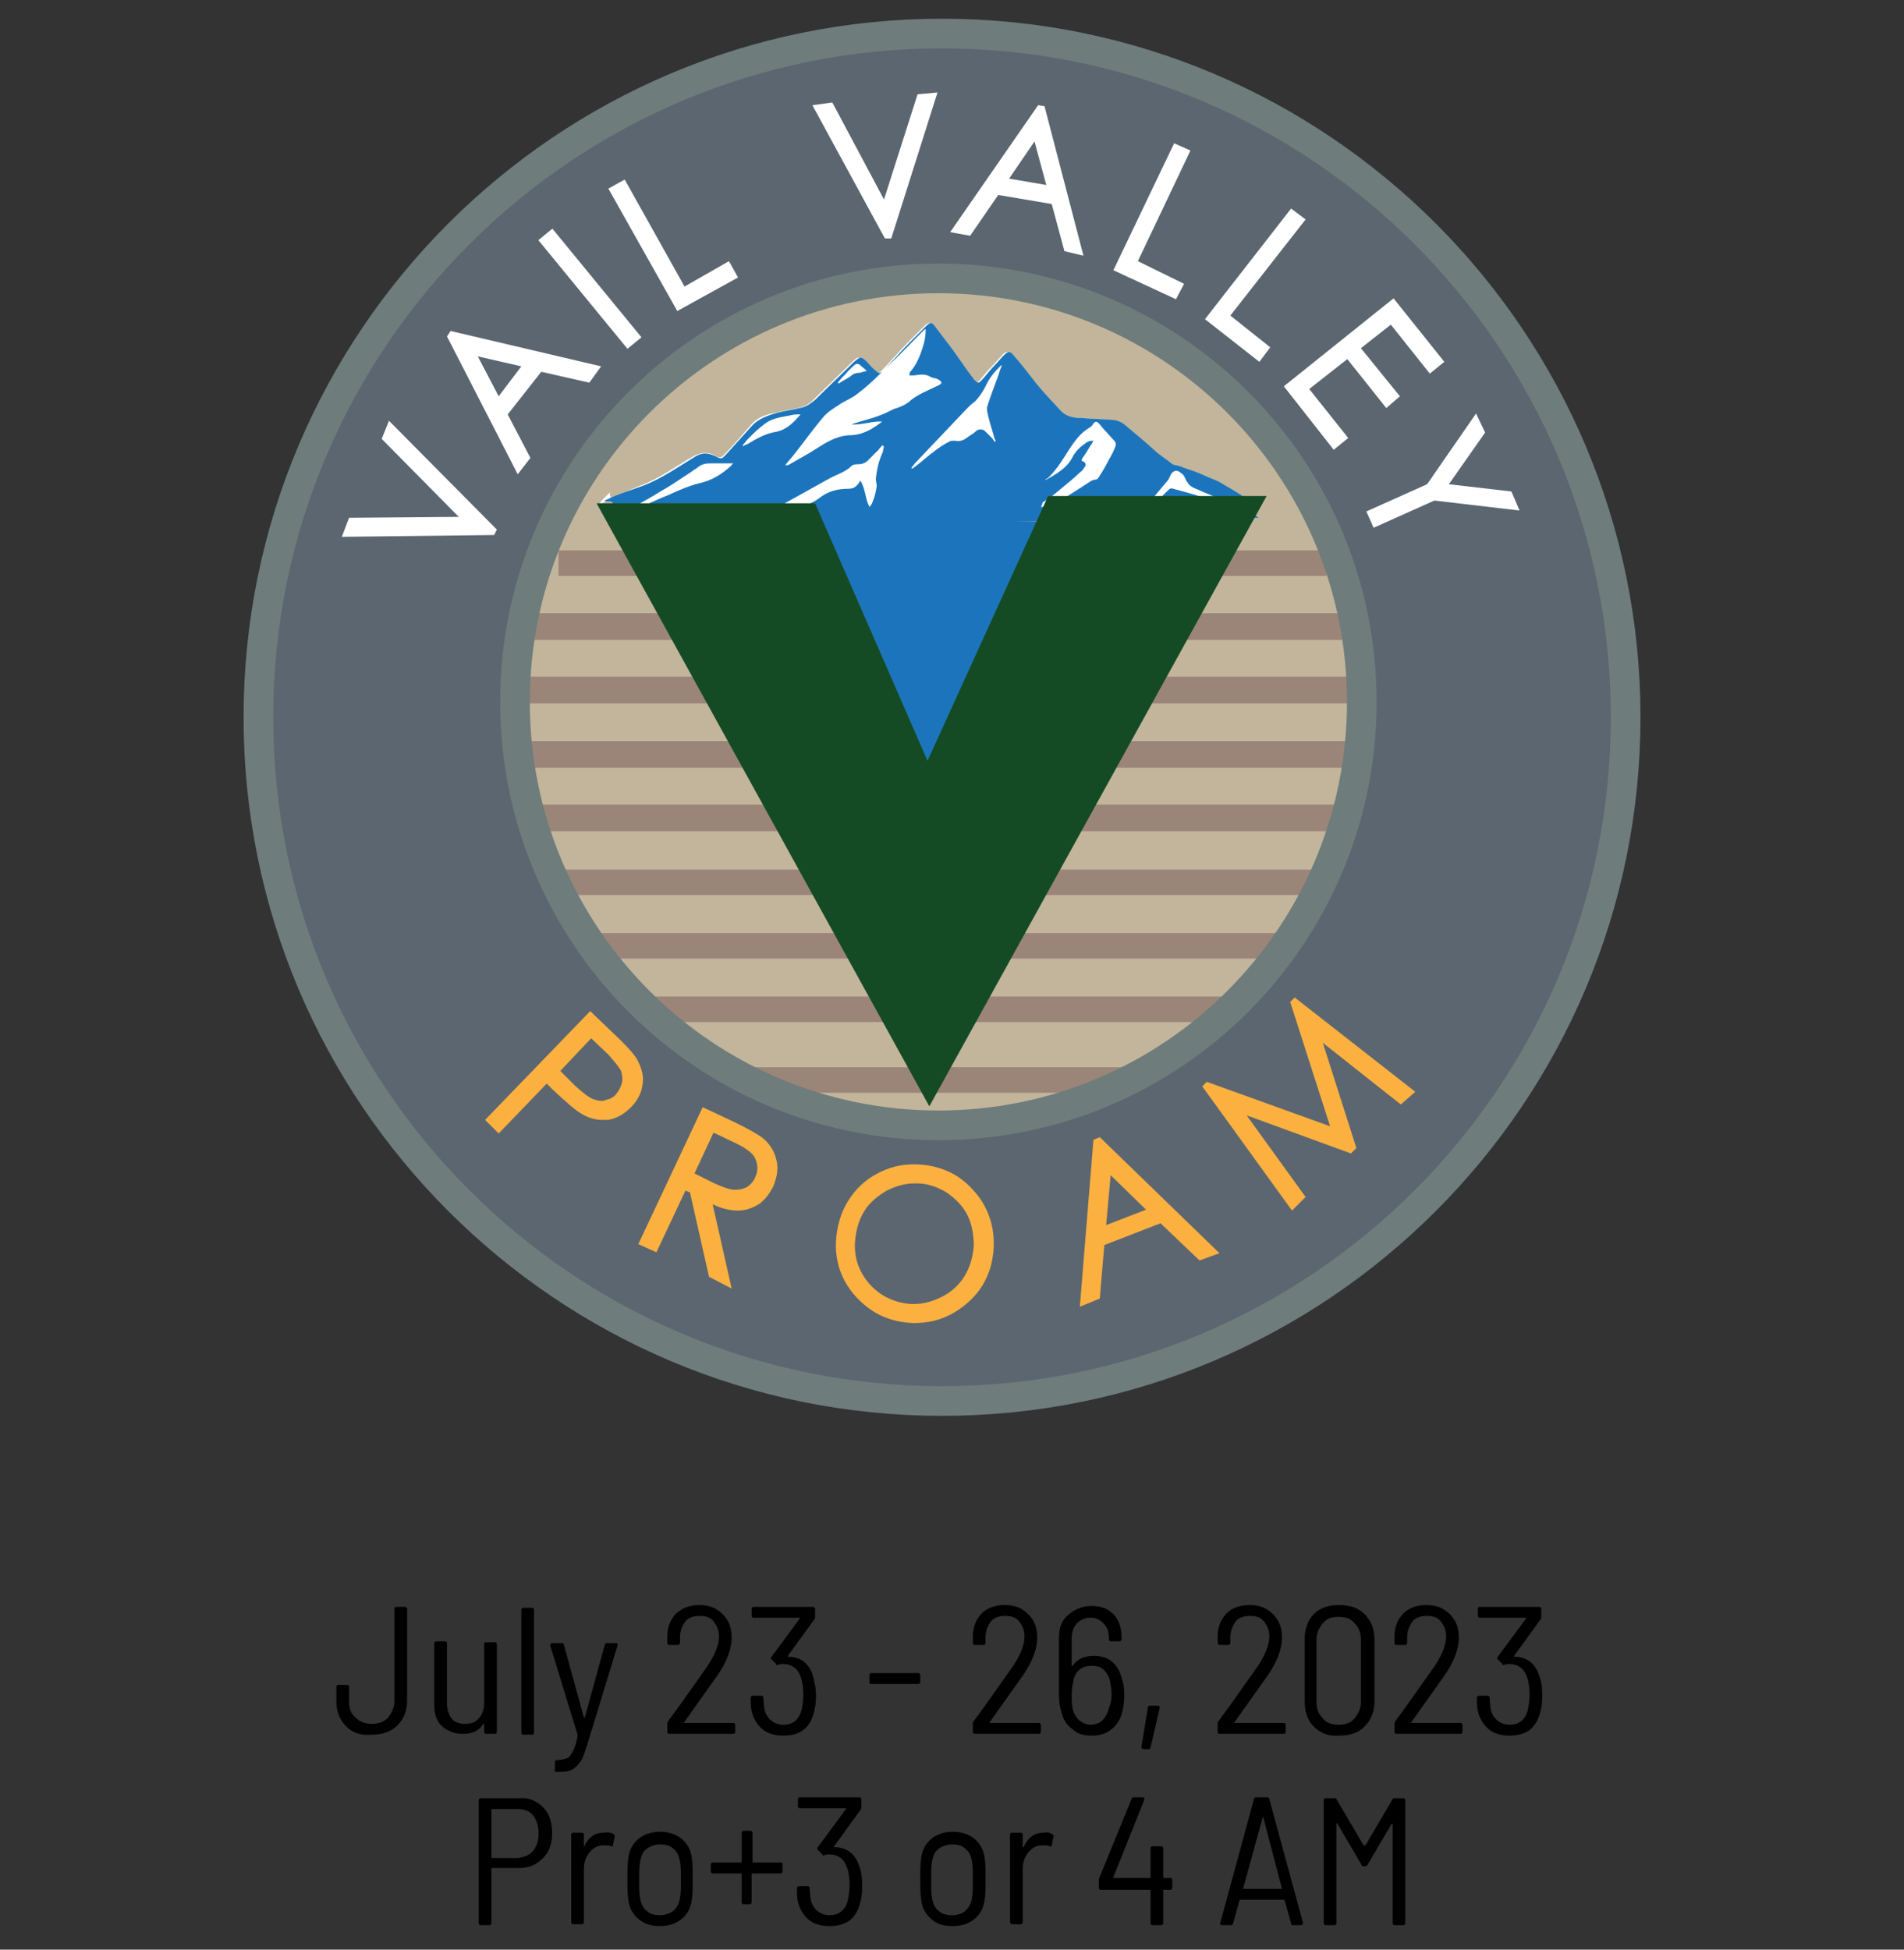 <?xml version="1.0" encoding="UTF-8"?>
<!-- Generator: Adobe Illustrator 27.4.1, SVG Export Plug-In . SVG Version: 6.00 Build 0)  -->
<svg xmlns="http://www.w3.org/2000/svg" xmlns:xlink="http://www.w3.org/1999/xlink" version="1.1" x="0px" y="0px" viewBox="0 0 210 215" style="enable-background:new 0 0 210 215;" xml:space="preserve">
<rect x="0" y="0" width="210" height="215" fill="#333333" stroke="none"/>
<style type="text/css">
	.st0{fill:#C2B59B;}
	.st1{fill:#FFFFFF;}
	.st2{fill:none;stroke:#9B8579;stroke-width:2.815;stroke-miterlimit:10;}
	.st3{fill:none;stroke:#9B8579;stroke-width:2.937;stroke-miterlimit:10;}
	.st4{fill:#5B6670;stroke:#6E7C7C;stroke-width:3.272;stroke-miterlimit:10;}
	.st5{fill:#FBB040;}
	.st6{fill:#1C75BC;}
	.st7{fill:#154B24;}
</style>
<g id="W_Type">
	<g>
		<path d="M38.2,190.4c-0.7-0.7-1.1-1.6-1.1-2.7V186c0-0.1,0.1-0.2,0.2-0.2h1c0.1,0,0.2,0.1,0.2,0.2v1.6c0,0.8,0.2,1.4,0.7,1.8    c0.5,0.5,1.1,0.7,1.8,0.7c0.7,0,1.4-0.2,1.8-0.7s0.7-1.1,0.7-1.8v-10.2c0-0.1,0.1-0.2,0.2-0.2h1c0.1,0,0.2,0.1,0.2,0.2v10.2    c0,1.1-0.4,2-1.1,2.7c-0.7,0.7-1.7,1-2.8,1C39.8,191.4,38.9,191.1,38.2,190.4z"></path>
		<path d="M53.6,181.1h1c0.1,0,0.2,0.1,0.2,0.2v9.7c0,0.1-0.1,0.2-0.2,0.2h-1c-0.1,0-0.2-0.1-0.2-0.2v-0.8c0,0,0-0.1,0-0.1    s0,0-0.1,0c-0.5,0.8-1.2,1.1-2.3,1.1c-0.9,0-1.6-0.3-2.2-0.8c-0.6-0.5-0.9-1.3-0.9-2.3v-6.9c0-0.1,0.1-0.2,0.2-0.2h1    c0.1,0,0.2,0.1,0.2,0.2v6.6c0,0.7,0.2,1.3,0.5,1.7c0.3,0.4,0.8,0.6,1.5,0.6c0.7,0,1.2-0.2,1.5-0.6c0.4-0.4,0.6-1,0.6-1.7v-6.5    C53.4,181.2,53.4,181.1,53.6,181.1z"></path>
		<path d="M57.5,191.1v-13.6c0-0.1,0.1-0.2,0.2-0.2h1c0.1,0,0.2,0.1,0.2,0.2v13.6c0,0.1-0.1,0.2-0.2,0.2h-1    C57.6,191.3,57.5,191.2,57.5,191.1z"></path>
		<path d="M61.2,195.1v-0.8c0-0.1,0.1-0.2,0.2-0.2h0c0.5,0,0.8-0.1,1.1-0.2c0.3-0.1,0.5-0.4,0.7-0.8c0.2-0.4,0.4-0.9,0.5-1.7    c0,0,0-0.1,0-0.1l-3-9.8l0-0.1c0-0.1,0.1-0.2,0.2-0.2H62c0.1,0,0.2,0.1,0.2,0.2l2.2,8c0,0,0,0,0,0s0,0,0.1,0l2.2-8    c0-0.1,0.1-0.2,0.2-0.2H68c0.1,0,0.1,0,0.1,0.1c0,0,0,0.1,0,0.2l-3.3,10.8c-0.3,0.9-0.5,1.6-0.8,2c-0.3,0.4-0.6,0.7-1,0.9    c-0.4,0.2-1,0.2-1.7,0.2h-0.1C61.2,195.3,61.2,195.2,61.2,195.1z"></path>
		<path d="M75.4,190h5.5c0.1,0,0.2,0.1,0.2,0.2v0.8c0,0.1-0.1,0.2-0.2,0.2h-7.1c-0.1,0-0.2-0.1-0.2-0.2v-0.9c0-0.1,0-0.2,0.1-0.3    c1.2-1.6,2.5-3.5,4-5.6c1.1-1.5,1.6-2.8,1.6-3.7c0-0.7-0.2-1.2-0.6-1.7s-0.9-0.6-1.6-0.6c-0.6,0-1.2,0.2-1.5,0.6s-0.6,1-0.6,1.7    v0.7c0,0.1-0.1,0.2-0.2,0.2h-1c-0.1,0-0.2-0.1-0.2-0.2v-0.8c0-1,0.4-1.9,1-2.5c0.7-0.6,1.5-0.9,2.5-0.9c1.1,0,1.9,0.3,2.6,1    c0.7,0.7,1,1.5,1,2.6c0,1.2-0.5,2.6-1.6,4.2c-0.7,1-1.8,2.5-3.2,4.5L75.4,190C75.3,190,75.3,190,75.4,190z"></path>
		<path d="M90,187c0,0.8-0.1,1.5-0.3,2.1c-0.5,1.6-1.6,2.3-3.3,2.3c-0.9,0-1.7-0.2-2.3-0.7c-0.6-0.5-1-1.2-1.2-2    c-0.1-0.4-0.1-0.9-0.1-1.5c0-0.1,0.1-0.2,0.2-0.2h1c0.1,0,0.2,0.1,0.2,0.2c0,0.6,0.1,1,0.1,1.2c0.1,0.6,0.4,1,0.7,1.3    c0.4,0.3,0.8,0.5,1.4,0.5c1,0,1.7-0.5,2-1.6c0.1-0.5,0.2-1.1,0.2-1.7c0-0.8-0.1-1.5-0.3-2c-0.3-0.9-1-1.4-1.9-1.4    c-0.2,0-0.4,0-0.6,0.1c-0.1,0-0.1,0-0.1,0c-0.1,0-0.1,0-0.1-0.1l-0.5-0.5c-0.1-0.1-0.1-0.2,0-0.3l3.1-4.2c0,0,0,0,0-0.1    c0,0,0,0-0.1,0h-5c-0.1,0-0.2-0.1-0.2-0.2v-0.8c0-0.1,0.1-0.2,0.2-0.2h6.6c0.1,0,0.2,0.1,0.2,0.2v0.9c0,0.1,0,0.2-0.1,0.3l-2.9,4    c0,0,0,0,0,0.1c0,0,0,0,0.1,0c0.6,0,1.2,0.2,1.6,0.5c0.4,0.3,0.8,0.8,1,1.4C89.8,185.3,90,186.1,90,187z"></path>
		<path d="M95.9,185.5v-0.8c0-0.1,0.1-0.2,0.2-0.2h5.2c0.1,0,0.2,0.1,0.2,0.2v0.8c0,0.1-0.1,0.2-0.2,0.2h-5.2    C95.9,185.7,95.9,185.6,95.9,185.5z"></path>
		<path d="M109.1,190h5.5c0.1,0,0.2,0.1,0.2,0.2v0.8c0,0.1-0.1,0.2-0.2,0.2h-7.1c-0.1,0-0.2-0.1-0.2-0.2v-0.9c0-0.1,0-0.2,0.1-0.3    c1.2-1.6,2.5-3.5,4-5.6c1.1-1.5,1.6-2.8,1.6-3.7c0-0.7-0.2-1.2-0.6-1.7s-0.9-0.6-1.6-0.6c-0.6,0-1.2,0.2-1.5,0.6s-0.6,1-0.6,1.7    v0.7c0,0.1-0.1,0.2-0.2,0.2h-1c-0.1,0-0.2-0.1-0.2-0.2v-0.8c0-1,0.4-1.9,1-2.5s1.5-0.9,2.5-0.9c1.1,0,1.9,0.3,2.6,1s1,1.5,1,2.6    c0,1.2-0.5,2.6-1.6,4.2c-0.7,1-1.8,2.5-3.2,4.5L109.1,190C109,190,109,190,109.1,190z"></path>
		<path d="M124,187c0,0.7-0.1,1.3-0.2,1.7c-0.2,0.9-0.6,1.5-1.2,2c-0.6,0.5-1.3,0.7-2.2,0.7c-0.9,0-1.6-0.2-2.1-0.7    c-0.6-0.4-1-1-1.2-1.8c-0.2-0.6-0.3-1.2-0.3-1.9v-6.4c0-1.1,0.3-1.9,1-2.5c0.7-0.6,1.5-1,2.6-1c1,0,1.8,0.3,2.4,0.9    s0.9,1.5,0.9,2.5v0.3c0,0.1-0.1,0.2-0.2,0.2h-1c-0.1,0-0.2-0.1-0.2-0.2v-0.2c0-0.7-0.2-1.2-0.6-1.6c-0.4-0.4-0.8-0.6-1.4-0.6    c-0.6,0-1.1,0.2-1.5,0.6c-0.4,0.4-0.6,1-0.6,1.7v2.9c0,0,0,0.1,0,0.1c0,0,0,0,0.1,0c0.5-0.7,1.2-1.1,2.3-1.1c0.8,0,1.5,0.2,2,0.6    s0.9,1,1.1,1.8C123.9,185.5,124,186.1,124,187z M122.6,186.9c0-0.6-0.1-1.2-0.2-1.6c-0.1-0.5-0.4-0.9-0.7-1.2    c-0.3-0.3-0.8-0.4-1.3-0.4c-0.5,0-0.9,0.1-1.3,0.4s-0.6,0.7-0.7,1.2c-0.1,0.4-0.2,1-0.2,1.6c0,0.5,0,1,0.1,1.5    c0.1,0.5,0.4,1,0.7,1.3c0.4,0.3,0.8,0.5,1.3,0.5c0.5,0,1-0.2,1.3-0.5s0.6-0.8,0.7-1.3C122.5,187.9,122.6,187.5,122.6,186.9z"></path>
		<path d="M125.9,192.8c0,0,0-0.1,0-0.2l0.7-4.3c0-0.1,0.1-0.2,0.2-0.2h0.9c0.1,0,0.1,0,0.2,0.1c0,0,0,0.1,0,0.2l-1,4.3    c0,0.1-0.1,0.2-0.2,0.2h-0.6C126,192.8,126,192.8,125.9,192.8z"></path>
		<path d="M136.1,190h5.5c0.1,0,0.2,0.1,0.2,0.2v0.8c0,0.1-0.1,0.2-0.2,0.2h-7.1c-0.1,0-0.2-0.1-0.2-0.2v-0.9c0-0.1,0-0.2,0.1-0.3    c1.2-1.6,2.5-3.5,4-5.6c1.1-1.5,1.6-2.8,1.6-3.7c0-0.7-0.2-1.2-0.6-1.7s-0.9-0.6-1.6-0.6c-0.6,0-1.2,0.2-1.5,0.6s-0.6,1-0.6,1.7    v0.7c0,0.1-0.1,0.2-0.2,0.2h-1c-0.1,0-0.2-0.1-0.2-0.2v-0.8c0-1,0.4-1.9,1-2.5s1.5-0.9,2.5-0.9c1.1,0,1.9,0.3,2.6,1s1,1.5,1,2.6    c0,1.2-0.5,2.6-1.6,4.2c-0.7,1-1.8,2.5-3.2,4.5L136.1,190C136,190,136,190,136.1,190z"></path>
		<path d="M144.9,190.4c-0.7-0.7-1-1.6-1-2.8v-6.8c0-1.1,0.3-2.1,1-2.8s1.6-1,2.8-1c1.2,0,2.1,0.3,2.8,1c0.7,0.7,1.1,1.6,1.1,2.8    v6.8c0,1.2-0.4,2.1-1.1,2.8c-0.7,0.7-1.6,1-2.8,1C146.5,191.5,145.6,191.1,144.9,190.4z M149.4,189.5c0.4-0.5,0.7-1.1,0.7-1.8    v-6.9c0-0.7-0.2-1.3-0.7-1.8c-0.4-0.5-1-0.7-1.8-0.7c-0.7,0-1.3,0.2-1.7,0.7c-0.4,0.5-0.7,1.1-0.7,1.8v6.9c0,0.7,0.2,1.3,0.7,1.8    c0.4,0.5,1,0.7,1.7,0.7C148.4,190.2,149,190,149.4,189.5z"></path>
		<path d="M155.6,190h5.5c0.1,0,0.2,0.1,0.2,0.2v0.8c0,0.1-0.1,0.2-0.2,0.2h-7.1c-0.1,0-0.2-0.1-0.2-0.2v-0.9c0-0.1,0-0.2,0.1-0.3    c1.2-1.6,2.5-3.5,4-5.6c1.1-1.5,1.6-2.8,1.6-3.7c0-0.7-0.2-1.2-0.6-1.7s-0.9-0.6-1.6-0.6c-0.6,0-1.2,0.2-1.5,0.6s-0.6,1-0.6,1.7    v0.7c0,0.1-0.1,0.2-0.2,0.2h-1c-0.1,0-0.2-0.1-0.2-0.2v-0.8c0-1,0.4-1.9,1-2.5s1.5-0.9,2.5-0.9c1.1,0,1.9,0.3,2.6,1s1,1.5,1,2.6    c0,1.2-0.5,2.6-1.6,4.2c-0.7,1-1.8,2.5-3.2,4.5L155.6,190C155.5,190,155.5,190,155.6,190z"></path>
		<path d="M170.1,187c0,0.8-0.1,1.5-0.3,2.1c-0.5,1.6-1.6,2.3-3.3,2.3c-0.9,0-1.7-0.2-2.3-0.7c-0.6-0.5-1-1.2-1.2-2    c-0.1-0.4-0.1-0.9-0.1-1.5c0-0.1,0.1-0.2,0.2-0.2h1c0.1,0,0.2,0.1,0.2,0.2c0,0.6,0.1,1,0.1,1.2c0.1,0.6,0.4,1,0.7,1.3    c0.4,0.3,0.8,0.5,1.4,0.5c1,0,1.7-0.5,2-1.6c0.1-0.5,0.2-1.1,0.2-1.7c0-0.8-0.1-1.5-0.3-2c-0.3-0.9-1-1.4-1.9-1.4    c-0.2,0-0.4,0-0.6,0.1c-0.1,0-0.1,0-0.1,0c-0.1,0-0.1,0-0.1-0.1l-0.5-0.5c-0.1-0.1-0.1-0.2,0-0.3l3.1-4.2c0,0,0,0,0-0.1    c0,0,0,0-0.1,0h-5c-0.1,0-0.2-0.1-0.2-0.2v-0.8c0-0.1,0.1-0.2,0.2-0.2h6.6c0.1,0,0.2,0.1,0.2,0.2v0.9c0,0.1,0,0.2-0.1,0.3l-2.9,4    c0,0,0,0,0,0.1c0,0,0,0,0.1,0c0.6,0,1.2,0.2,1.6,0.5c0.4,0.3,0.8,0.8,1,1.4C170,185.3,170.1,186.1,170.1,187z"></path>
		<path d="M59.9,199.3c0.7,0.7,1,1.7,1,2.8c0,1.2-0.3,2.1-1,2.8c-0.7,0.7-1.5,1.1-2.6,1.1h-3c-0.1,0-0.1,0-0.1,0.1v6    c0,0.1-0.1,0.2-0.2,0.2h-1c-0.1,0-0.2-0.1-0.2-0.2v-13.6c0-0.1,0.1-0.2,0.2-0.2h4.3C58.3,198.2,59.2,198.6,59.9,199.3z     M58.8,204.1c0.4-0.5,0.6-1.1,0.6-1.9c0-0.8-0.2-1.5-0.6-2c-0.4-0.5-1-0.7-1.7-0.7h-2.8c-0.1,0-0.1,0-0.1,0.1v5.2    c0,0.1,0,0.1,0.1,0.1h2.8C57.8,204.8,58.4,204.6,58.8,204.1z"></path>
		<path d="M67.7,202.3c0.1,0,0.1,0.1,0.1,0.2l-0.2,1c0,0.1-0.1,0.2-0.2,0.1c-0.2-0.1-0.4-0.1-0.7-0.1l-0.2,0c-0.6,0-1.1,0.3-1.5,0.8    s-0.6,1.1-0.6,1.8v5.9c0,0.1-0.1,0.2-0.2,0.2h-1c-0.1,0-0.2-0.1-0.2-0.2v-9.7c0-0.1,0.1-0.2,0.2-0.2h1c0.1,0,0.2,0.1,0.2,0.2v1.3    c0,0,0,0.1,0,0.1s0,0,0,0c0.2-0.5,0.5-0.9,0.9-1.2c0.4-0.3,0.8-0.4,1.4-0.4C67.1,202,67.5,202.1,67.7,202.3z"></path>
		<path d="M70.4,211.6c-0.6-0.5-1-1.2-1.1-2.1c-0.1-0.7-0.1-1.4-0.1-2.3s0-1.6,0.1-2.3c0.1-0.9,0.5-1.6,1.1-2.1    c0.6-0.5,1.4-0.8,2.4-0.8s1.8,0.3,2.4,0.8s1,1.2,1.1,2.1c0.1,0.5,0.1,1.3,0.1,2.3c0,1,0,1.8-0.1,2.3c-0.1,0.9-0.5,1.6-1.1,2.1    c-0.6,0.5-1.4,0.8-2.4,0.8S71.1,212.2,70.4,211.6z M74.3,210.7c0.4-0.4,0.6-0.8,0.7-1.4c0.1-0.5,0.1-1.2,0.1-2c0-0.9,0-1.6-0.1-2    c-0.1-0.6-0.3-1.1-0.7-1.4c-0.4-0.4-0.9-0.5-1.5-0.5s-1.1,0.2-1.5,0.5s-0.6,0.8-0.7,1.4c-0.1,0.5-0.1,1.2-0.1,2s0,1.6,0.1,2    c0.1,0.6,0.3,1.1,0.7,1.4c0.4,0.4,0.9,0.5,1.5,0.5C73.4,211.2,73.9,211,74.3,210.7z"></path>
		<path d="M86.3,205.6v0.8c0,0.1-0.1,0.2-0.2,0.2H83c-0.1,0-0.1,0-0.1,0.1v3.1c0,0.1-0.1,0.2-0.2,0.2H82c-0.1,0-0.2-0.1-0.2-0.2    v-3.1c0-0.1,0-0.1-0.1-0.1h-3.1c-0.1,0-0.2-0.1-0.2-0.2v-0.8c0-0.1,0.1-0.2,0.2-0.2h3.1c0.1,0,0.1,0,0.1-0.1v-3.2    c0-0.1,0.1-0.2,0.2-0.2h0.8c0.1,0,0.2,0.1,0.2,0.2v3.2c0,0.1,0,0.1,0.1,0.1h3.1C86.3,205.4,86.3,205.4,86.3,205.6z"></path>
		<path d="M95.1,208c0,0.8-0.1,1.5-0.3,2.1c-0.5,1.6-1.6,2.3-3.3,2.3c-0.9,0-1.7-0.2-2.3-0.7c-0.6-0.5-1-1.2-1.2-2    c-0.1-0.4-0.1-0.9-0.1-1.5c0-0.1,0.1-0.2,0.2-0.2h1c0.1,0,0.2,0.1,0.2,0.2c0,0.6,0.1,1,0.1,1.2c0.1,0.6,0.4,1,0.7,1.3    c0.4,0.3,0.8,0.5,1.4,0.5c1,0,1.7-0.5,2-1.6c0.1-0.5,0.2-1.1,0.2-1.7c0-0.8-0.1-1.5-0.3-2c-0.3-0.9-1-1.4-1.9-1.4    c-0.2,0-0.4,0-0.6,0.1c-0.1,0-0.1,0-0.1,0c-0.1,0-0.1,0-0.1-0.1l-0.5-0.5c-0.1-0.1-0.1-0.2,0-0.3l3.1-4.2c0,0,0,0,0-0.1    c0,0,0,0-0.1,0h-5c-0.1,0-0.2-0.1-0.2-0.2v-0.8c0-0.1,0.1-0.2,0.2-0.2h6.6c0.1,0,0.2,0.1,0.2,0.2v0.9c0,0.1,0,0.2-0.1,0.3l-2.9,4    c0,0,0,0,0,0.1c0,0,0,0,0.1,0c0.6,0,1.2,0.2,1.6,0.5c0.4,0.3,0.8,0.8,1,1.4C95,206.3,95.1,207.1,95.1,208z"></path>
		<path d="M102.7,211.6c-0.6-0.5-1-1.2-1.1-2.1c-0.1-0.7-0.1-1.4-0.1-2.3s0-1.6,0.1-2.3c0.1-0.9,0.5-1.6,1.1-2.1    c0.6-0.5,1.4-0.8,2.4-0.8s1.8,0.3,2.4,0.8s1,1.2,1.1,2.1c0.1,0.5,0.1,1.3,0.1,2.3c0,1,0,1.8-0.1,2.3c-0.1,0.9-0.5,1.6-1.1,2.1    c-0.6,0.5-1.4,0.8-2.4,0.8S103.3,212.2,102.7,211.6z M106.5,210.7c0.4-0.4,0.6-0.8,0.7-1.4c0.1-0.5,0.1-1.2,0.1-2    c0-0.9,0-1.6-0.1-2c-0.1-0.6-0.3-1.1-0.7-1.4c-0.4-0.4-0.9-0.5-1.5-0.5s-1.1,0.2-1.5,0.5s-0.6,0.8-0.7,1.4c-0.1,0.5-0.1,1.2-0.1,2    s0,1.6,0.1,2c0.1,0.6,0.3,1.1,0.7,1.4c0.4,0.4,0.9,0.5,1.5,0.5C105.7,211.2,106.2,211,106.5,210.7z"></path>
		<path d="M116.1,202.3c0.1,0,0.1,0.1,0.1,0.2l-0.2,1c0,0.1-0.1,0.2-0.2,0.1c-0.2-0.1-0.4-0.1-0.7-0.1l-0.2,0    c-0.6,0-1.1,0.3-1.5,0.8c-0.4,0.5-0.6,1.1-0.6,1.8v5.9c0,0.1-0.1,0.2-0.2,0.2h-1c-0.1,0-0.2-0.1-0.2-0.2v-9.7    c0-0.1,0.1-0.2,0.2-0.2h1c0.1,0,0.2,0.1,0.2,0.2v1.3c0,0,0,0.1,0,0.1c0,0,0,0,0.1,0c0.2-0.5,0.5-0.9,0.9-1.2    c0.4-0.3,0.8-0.4,1.4-0.4C115.5,202,115.8,202.1,116.1,202.3z"></path>
		<path d="M129.3,207.3v0.9c0,0.1-0.1,0.2-0.2,0.2h-0.7c-0.1,0-0.1,0-0.1,0.1v3.6c0,0.1-0.1,0.2-0.2,0.2h-1c-0.1,0-0.2-0.1-0.2-0.2    v-3.6c0-0.1,0-0.1-0.1-0.1h-5.4c-0.1,0-0.2-0.1-0.2-0.2v-0.8c0-0.1,0-0.2,0-0.2l3.6-8.8c0-0.1,0.1-0.2,0.2-0.2h1.1    c0.1,0,0.1,0,0.1,0.1s0,0.1,0,0.2l-3.4,8.5c0,0,0,0,0,0.1c0,0,0,0,0.1,0h3.9c0.1,0,0.1,0,0.1-0.1v-3.2c0-0.1,0.1-0.2,0.2-0.2h1    c0.1,0,0.2,0.1,0.2,0.2v3.2c0,0.1,0,0.1,0.1,0.1h0.7C129.2,207.1,129.3,207.2,129.3,207.3z"></path>
		<path d="M142.4,212.1l-0.7-2.5c0,0,0-0.1-0.1-0.1h-4.8c-0.1,0-0.1,0-0.1,0.1l-0.7,2.5c0,0.1-0.1,0.2-0.2,0.2h-1    c-0.1,0-0.1,0-0.2-0.1s0-0.1,0-0.2l3.7-13.6c0-0.1,0.1-0.2,0.2-0.2h1.3c0.1,0,0.2,0.1,0.2,0.2l3.7,13.6l0,0.1    c0,0.1-0.1,0.2-0.2,0.2h-1.1C142.5,212.3,142.4,212.2,142.4,212.1z M137.1,208.3C137.1,208.4,137.1,208.4,137.1,208.3l4.2,0    c0,0,0.1,0,0.1,0c0,0,0,0,0,0l-2.1-8c0,0,0,0,0,0c0,0,0,0,0,0L137.1,208.3C137,208.3,137,208.3,137.1,208.3z"></path>
		<path d="M153.8,198.3h1c0.1,0,0.2,0.1,0.2,0.2v13.6c0,0.1-0.1,0.2-0.2,0.2h-1c-0.1,0-0.2-0.1-0.2-0.2v-10.9c0,0,0-0.1,0-0.1    c0,0,0,0-0.1,0l-2.7,4.6c-0.1,0.1-0.1,0.1-0.2,0.1h-0.2c-0.1,0-0.2,0-0.2-0.1l-2.7-4.6c0,0,0-0.1-0.1,0c0,0,0,0,0,0.1v10.9    c0,0.1-0.1,0.2-0.2,0.2h-1c-0.1,0-0.2-0.1-0.2-0.2v-13.6c0-0.1,0.1-0.2,0.2-0.2h1c0.1,0,0.2,0,0.2,0.1l3,5.1c0,0,0,0,0.1,0    c0,0,0,0,0.1,0l3-5.1C153.6,198.3,153.7,198.3,153.8,198.3z"></path>
	</g>
</g>
<g id="vv">
	<g>
		<g>
			<circle class="st0" cx="103.3" cy="78" r="51.5"></circle>
			<g>
				<g>
					<g id="yvf4Sx.tif_00000042718954501413662930000015514544351007450258_">
						<g>
							<path class="st1" d="M97.3,46.5c-1.1,0.7-2.1,1.5-3.5,1.6c-1.4,0.2-2.5,0.8-3.6,1.5c-0.9,0.6-1.9,1.1-2.9,1.7         c-0.1,0.1-0.3,0.1-0.5,0.1c0.3-0.4,0.7-0.8,1-1.2c1-1.4,2-2.7,3.2-4.1c0.5-0.5,1.1-0.9,1.8-1.4c0.7-0.4,1.5-0.7,2-1.2         c1.1-0.9,2.1-1.9,3.2-2.9c1.4-1.4,2.7-2.7,4.1-4.1c0.1-0.1,0.1-0.1,0.2-0.1c0,0.6-0.1,1.3-0.3,1.9c-0.3,1-0.7,1.9-1.4,2.8         c-0.1,0.1-0.1,0.3-0.1,0.4c0.2,0,0.4,0,0.5,0c0.7-0.1,1.3-0.2,1.9,0.2c0.2,0.1,0.5,0.1,0.7,0.2c0.2,0.1,0.3,0.2,0.4,0.3         c0.1,0.2-0.1,0.3-0.3,0.4c-1.1,0.5-2.2,0.9-3,1.6c-0.5,0.5-1.2,0.8-1.9,1c-0.6,0.2-1.2,0.5-1.8,0.8c-0.9,0.3-1.7,0.5-2.6,0.8         c-0.1,0-0.1,0-0.3,0.1C95.1,47,96.1,46.5,97.3,46.5z"></path>
							<path class="st1" d="M114.8,55.9c0.1-0.1,0.1-0.1,0.2-0.2c0.8-0.3,1.3-0.9,1.9-1.4c0.7-0.6,1.5-1.3,2.2-1.9         c0.2-0.2,0.4-0.5,0.6-0.7c0.1-0.2,0.1-0.4-0.2-0.5c-0.3-0.1-0.2-0.2-0.1-0.4c0.3-0.5,0.6-1,0.9-1.4c0.1-0.2,0.2-0.3,0.3-0.5         c-0.4,0-0.7,0.1-0.9,0.3c-0.6,0.4-1.1,0.9-1.4,1.5c-0.7,1.1-1.8,1.9-3.1,2.6c0.1-0.1,0.1-0.2,0.2-0.2         c0.1-0.1,0.2-0.2,0.3-0.2c1-0.9,1.6-2,2.2-3c0.6-0.9,1.1-1.8,2.2-2.4c0.2-0.1,0.4-0.3,0.5-0.5c0.2-0.3,0.3-0.3,0.6,0         c0.2,0.2,0.4,0.5,0.6,0.7c0.4,0.4,0.7,0.8,1.1,1.2c0.2,0.2,0.2,0.5,0.1,0.7c-0.2,0.5-0.5,0.9-0.7,1.4         c-0.4,0.6-0.8,1.3-1.1,1.9c-0.1,0.2-0.2,0.3-0.5,0.3c-0.1,0-0.2,0-0.3,0.1c-0.8,0.5-1.7,1-2.5,1.6c-0.7,0.5-1.5,0.9-2.3,1.2         C115.3,55.9,115.1,55.9,114.8,55.9C114.8,56,114.8,56,114.8,55.9z"></path>
							<path class="st1" d="M97.5,49.2c-0.1,0.3-0.1,0.7-0.3,1c-0.4,0.9-0.6,1.9-0.7,2.8c0,0.2,0.2,0.5,0.1,0.8         c-0.1,0.5-0.2,1.1-0.4,1.6c-0.1,0.2-0.2,0.4-0.4,0.7c-0.4-0.9-0.4-2-1-2.9c-0.1,0.2-0.2,0.2-0.2,0.3         c-0.2,0.4-0.5,0.6-1.1,0.6c-1.2,0-2.3,0.3-3.2,1c-1.5,1.1-3.3,1.4-5.1,1.7c-0.2,0-0.4,0-0.7,0c0.6-0.3,1.1-0.6,1.6-0.9         c1.8-1,3.6-2,5.4-3c0.8-0.4,1.6-0.7,2.3-1.3c0.1-0.1,0.4-0.2,0.7-0.2c0.5,0,0.8-0.2,1.1-0.4c0.4-0.4,0.8-0.8,1.2-1.2         c0.2-0.2,0.3-0.3,0.4-0.5C97.4,49.2,97.5,49.2,97.5,49.2z"></path>
							<path class="st1" d="M109.7,48.7c-0.1-0.1-0.2-0.3-0.3-0.4c-0.2-0.3-0.5-0.6-0.8-0.8c-0.2-0.2-0.6-0.3-0.9,0         c-0.4,0.3-0.8,0.5-1.1,0.8c-0.4,0.3-0.8,0.4-1.3,0.3c-0.2,0-0.4,0-0.6,0.1c-0.6,0.4-1.2,0.7-1.7,1.1c-0.7,0.5-1.4,1-2,1.6         c-0.1,0.1-0.3,0.2-0.4,0.3c0,0-0.1,0-0.1-0.1c0.2-0.2,0.3-0.4,0.5-0.6c1.9-2,3.8-4,5.7-6c0.2-0.3,0.5-0.5,0.8-0.7         c0.6-0.5,0.9-1.1,1.2-1.7c0.4-0.9,1-1.6,1.7-2.3c0,0,0.1,0,0.1,0c-0.2,0.5-0.3,1-0.5,1.4c-0.4,1-0.8,2-1.1,3.1         c-0.1,0.4,0,0.8,0.1,1.1c0.2,0.8,0.5,1.7,0.7,2.5c0,0.1,0,0.2,0.1,0.3C109.8,48.7,109.8,48.7,109.7,48.7z"></path>
							<path class="st1" d="M68.2,57c0.5-0.3,1-0.7,1.5-1c1.1-0.6,2.2-1.2,3.3-1.9c1.1-0.7,2.2-1.4,3.3-2.1c0.2-0.2,0.5-0.3,0.7-0.5         c0.4-0.2,0.8-0.4,1.3-0.4c0.8,0,1.6,0,2.6,0c-0.1,0.2-0.2,0.3-0.3,0.3c-0.9,0.9-2,1.6-3.5,1.9c-1.2,0.3-2.3,0.8-3.4,1.3         c-1.8,0.8-3.6,1.6-5.3,2.4C68.3,57,68.2,57,68.2,57C68.2,57,68.2,57,68.2,57z"></path>
							<path class="st1" d="M135.2,55.3c-0.8,0.1-1.6-0.1-2.3-0.4c-1.1-0.4-2.3-0.7-3.4-1c-0.3-0.1-0.4,0-0.6,0.2         c-0.6,0.6-1.2,1.2-1.7,1.8c-0.4,0.6-1.1,1-1.8,1.4c-0.2,0.1-0.4,0.1-0.6,0.2c0,0,0,0-0.1-0.1c0.2-0.2,0.4-0.4,0.7-0.6         c1.3-1.1,2.4-2.4,3.4-3.7c0.2-0.2,0.3-0.5,0.4-0.7c0.3-0.5,0.7-0.6,1.2-0.2c0.2,0.2,0.3,0.3,0.4,0.5c0.1,0.2,0.3,0.4,0.4,0.7         c0.2,0.3,0.4,0.4,0.8,0.5C133,54.4,134.1,54.9,135.2,55.3z"></path>
							<path class="st1" d="M88.3,45.7c-0.6,0.8-1.4,1.6-2.7,1.8c-1.3,0.2-2.3,0.8-3.3,1.4c-0.1,0.1-0.3,0.2-0.4,0.2         c0,0-0.1-0.1-0.1-0.1c0.2-0.2,0.4-0.5,0.6-0.7c0.6-0.6,1.3-1.1,1.9-1.7c0.8-0.6,1.8-0.7,2.8-0.9         C87.5,45.7,87.9,45.7,88.3,45.7C88.2,45.6,88.3,45.7,88.3,45.7z"></path>
							<path class="st1" d="M95.6,40.9c-0.3,0-0.5,0.1-0.7,0.1c-0.4,0.1-0.8,0.2-1.1,0.4c-0.4,0.3-0.8,0.5-1.3,0.8         c0,0-0.1-0.1-0.1-0.1c0.3-0.3,0.6-0.7,0.9-1c0.3-0.3,0.7-0.6,1-1c0.1-0.1,0.3-0.2,0.5,0C95,40.4,95.3,40.7,95.6,40.9z"></path>
						</g>
					</g>
				</g>
			</g>
			<g>
				<line class="st2" x1="61.6" y1="62.1" x2="146.3" y2="62.1"></line>
				<line class="st3" x1="57.3" y1="69.1" x2="149.6" y2="69.1"></line>
				<line class="st3" x1="57.3" y1="76.1" x2="149.6" y2="76.1"></line>
				<line class="st3" x1="57.3" y1="83.2" x2="149.6" y2="83.2"></line>
				<line class="st3" x1="57.3" y1="90.2" x2="149.6" y2="90.2"></line>
				<line class="st2" x1="61.6" y1="97.3" x2="146.3" y2="97.3"></line>
				<line class="st2" x1="61.6" y1="104.3" x2="146.3" y2="104.3"></line>
				<line class="st2" x1="61.6" y1="111.3" x2="146.3" y2="111.3"></line>
				<line class="st2" x1="61.6" y1="119.1" x2="146.3" y2="119.1"></line>
			</g>
			<path class="st4" d="M179.3,79.1c0,41.6-33.8,75.4-75.4,75.4s-75.4-33.8-75.4-75.4S62.3,3.7,103.9,3.7S179.3,37.5,179.3,79.1z      M103.5,30.7c-25.8,0-46.7,20.9-46.7,46.7s20.9,46.7,46.7,46.7s46.7-20.9,46.7-46.7S129.3,30.7,103.5,30.7z"></path>
			<g>
				<path class="st5" d="M53.5,123.5l11.6-12l2.5,2.4c1.4,1.3,2.2,2.2,2.6,2.8c0.5,0.9,0.8,1.8,0.7,2.7c-0.1,1-0.5,1.9-1.3,2.7      c-0.8,0.8-1.7,1.3-2.6,1.4c-0.2,0-0.3,0-0.5,0c-0.8,0-1.6-0.2-2.4-0.7c-0.7-0.4-1.7-1.3-3.2-2.7l-0.6-0.6L55,125L53.5,123.5z       M63.5,119.8c0.8,0.7,1.4,1.2,1.9,1.4c0.3,0.1,0.6,0.2,0.9,0.2c0.2,0,0.3,0,0.5-0.1c0.5-0.1,0.9-0.3,1.2-0.7      c0.3-0.4,0.5-0.8,0.6-1.2c0.1-0.5,0-0.9-0.1-1.3c-0.2-0.4-0.7-1-1.4-1.8l-1.9-1.8l-3.4,3.6L63.5,119.8z"></path>
				<path class="st5" d="M65.1,111.9l2.3,2.2c1.3,1.3,2.2,2.2,2.5,2.8c0.5,0.8,0.7,1.7,0.7,2.6c-0.1,0.9-0.5,1.8-1.2,2.5      c-0.7,0.8-1.6,1.2-2.5,1.3c-0.9,0.1-1.8-0.1-2.7-0.6c-0.6-0.4-1.7-1.3-3.1-2.7l-0.8-0.8l-5.2,5.4l-1.2-1.1L65.1,111.9z       M65.1,114.1l-3.8,3.9l1.9,1.9c0.8,0.8,1.4,1.3,2,1.5c0.5,0.2,1,0.3,1.5,0.1c0.5-0.1,1-0.4,1.4-0.8c0.4-0.4,0.6-0.8,0.7-1.4      c0.1-0.5,0-1-0.2-1.5c-0.2-0.5-0.7-1.1-1.5-1.8L65.1,114.1z"></path>
				<path class="st5" d="M78.2,140.8l-2.1-9.3l-0.5-0.2l-3.2,6.8l-2-0.9l7.1-15.1l3.2,1.5c1.7,0.8,2.7,1.4,3.3,1.8      c0.8,0.6,1.4,1.5,1.6,2.4c0.3,1,0.1,2-0.3,3c-0.4,0.8-0.9,1.5-1.6,2c-0.7,0.4-1.4,0.7-2.3,0.7c-0.8,0-1.8-0.2-2.8-0.7l2.1,9.3      L78.2,140.8z M78.8,130.5c0.9,0.4,1.7,0.7,2.2,0.7l0.2,0c0.4,0,0.8-0.1,1.2-0.3c0.4-0.3,0.7-0.6,0.9-1.1      c0.2-0.4,0.3-0.9,0.2-1.4s-0.3-0.9-0.6-1.2c-0.3-0.3-1-0.8-1.9-1.2l-2.3-1.1l-2.1,4.5L78.8,130.5z"></path>
				<path class="st5" d="M77.7,122.4l2.9,1.4c1.6,0.8,2.7,1.3,3.2,1.7c0.8,0.6,1.3,1.4,1.5,2.3c0.2,0.9,0.1,1.8-0.3,2.8      c-0.4,0.8-0.9,1.4-1.5,1.8c-0.7,0.4-1.4,0.6-2.2,0.6c-0.8,0-1.9-0.3-3.1-0.9l2.1,9.3l-1.8-0.8l-2.1-9.3l-0.8-0.4l-3.2,6.8      l-1.5-0.7L77.7,122.4z M78.5,124.5l-2.3,5l2.5,1.2c1,0.5,1.7,0.7,2.3,0.7c0.6,0,1.1-0.1,1.5-0.4c0.5-0.3,0.8-0.7,1-1.2      c0.2-0.5,0.3-1,0.2-1.5c-0.1-0.5-0.3-1-0.6-1.3c-0.4-0.4-1-0.8-2-1.3L78.5,124.5z"></path>
				<path class="st5" d="M100.7,145.9c-2.5-0.1-4.5-1-6.2-2.8c-1.6-1.7-2.4-3.8-2.3-6.2c0.1-1.6,0.5-3.1,1.3-4.4      c0.8-1.3,1.9-2.4,3.3-3.1c1.3-0.7,2.6-1,4-1c0.1,0,0.2,0,0.3,0c2.5,0.1,4.6,1,6.2,2.8c1.6,1.7,2.4,3.9,2.3,6.3      c-0.1,2.4-1,4.5-2.8,6.1c-1.7,1.5-3.6,2.3-5.9,2.3C100.9,145.9,100.8,145.9,100.7,145.9z M100.9,130.5c-1.1,0-2.1,0.3-3.1,0.8      c-1,0.6-1.9,1.3-2.5,2.3c-0.6,1-0.9,2.1-1,3.4c-0.1,1.8,0.5,3.4,1.7,4.7c1.2,1.3,2.8,2,4.5,2.1l0.3,0c1.1,0,2.1-0.3,3.1-0.8      c1-0.5,1.9-1.3,2.5-2.3c0.6-1,0.9-2.1,1-3.3c0-1.2-0.2-2.4-0.7-3.4c-0.5-1-1.3-1.8-2.3-2.5c-1-0.6-2.1-1-3.3-1L100.9,130.5z"></path>
				<path class="st5" d="M101.2,128.7c2.4,0.1,4.5,1,6,2.7c1.6,1.7,2.3,3.7,2.2,6.1c-0.1,2.4-1,4.3-2.7,5.9      c-1.7,1.6-3.7,2.3-6.1,2.2c-2.4-0.1-4.4-1-6-2.7c-1.6-1.7-2.3-3.7-2.2-6c0.1-1.6,0.5-3,1.3-4.3c0.8-1.3,1.9-2.3,3.2-3      C98.2,128.9,99.7,128.6,101.2,128.7z M101.2,130.2c-1.2,0-2.3,0.2-3.4,0.8c-1.1,0.6-2,1.4-2.6,2.4c-0.6,1-1,2.2-1,3.5      c-0.1,1.9,0.5,3.6,1.8,4.9c1.3,1.4,2.9,2.1,4.7,2.2c1.3,0,2.4-0.2,3.5-0.8c1.1-0.6,2-1.4,2.6-2.4c0.6-1,1-2.2,1-3.5      c0-1.3-0.2-2.5-0.8-3.5c-0.6-1.1-1.4-1.9-2.4-2.6C103.5,130.6,102.4,130.3,101.2,130.2z"></path>
				<path class="st5" d="M120.6,125.7l0.7-0.3l13.2,12.8l-2.2,0.8l-4.3-4.1l-6.2,2.4l-0.5,5.9l-2.2,0.9L120.6,125.7z M122,135.1      l4.4-1.7l-3.9-3.8L122,135.1z"></path>
				<path class="st5" d="M121.2,125.8l12.8,12.4l-1.6,0.6l-4.3-4.1l-6.5,2.5l-0.5,5.9l-1.7,0.6l1.4-17.8L121.2,125.8z M122.2,129.1      l-0.5,6.4l5.2-2L122.2,129.1z"></path>
				<polygon class="st5" points="132.6,119.8 133.1,119.3 146.7,124.2 142.3,110.5 142.8,110 156.1,120.4 154.5,121.8 145.9,115       149.6,126.6 149,127.2 137.5,123 144,132 142.5,133.5     "></polygon>
				<path class="st5" d="M142.6,133l-9.5-13.2l0.2-0.2l13.9,5l-4.5-14.1l0.2-0.2l12.9,10l-1.1,1.1l-9.2-7.2l3.9,12.3l-0.3,0.3      l-12.2-4.4l6.9,9.5L142.6,133z"></path>
			</g>
			<g>
				<polygon class="st1" points="38.5,57.1 50.6,57 42.1,48.4 42.9,46.4 54.8,58.4 54.5,59 37.7,59.2     "></polygon>
				<path class="st1" d="M38.1,58.9l0.6-1.5l12.5-0.1l-8.8-8.9l0.6-1.5l11.4,11.6l-0.1,0.3L38.1,58.9z"></path>
				<path class="st1" d="M49.3,37.1l0.4-0.6l16.6,3.9L65,42.2L59.7,41l-3.7,4.7l2.5,4.8l-1.4,1.8L49.3,37.1z M55,43.7l2.5-3.3      l-4.8-1.1L55,43.7z"></path>
				<path class="st1" d="M49.9,36.9l16,3.8l-1,1.3l-5.3-1.2l-3.9,5l2.5,4.8l-1,1.3l-7.6-14.6L49.9,36.9z M52.3,38.9l2.7,5.3l3.1-4      L52.3,38.9z"></path>
				
					<rect x="64.1" y="24.1" transform="matrix(0.773 -0.634 0.634 0.773 -5.451 48.495)" class="st1" width="2" height="15.5"></rect>
				<path class="st1" d="M59.8,26.6l1.1-0.9l9.5,11.6l-1.1,0.9L59.8,26.6z"></path>
				<polygon class="st1" points="67.1,20.8 68.9,19.8 75.5,31.6 80.4,28.8 81.4,30.6 74.7,34.3     "></polygon>
				<path class="st1" d="M67.5,20.9l1.3-0.7L75.4,32l4.9-2.8l0.7,1.3l-6.2,3.5L67.5,20.9z"></path>
				<polygon class="st1" points="89.6,11.6 91.8,11.3 97.5,22 101.2,10.4 103.4,10.2 98.3,26.3 97.6,26.3     "></polygon>
				<path class="st1" d="M90.1,11.8l1.6-0.2l6,11l3.8-12l1.6-0.2L98.1,26l-0.3,0L90.1,11.8z"></path>
				<path class="st1" d="M117.4,27.7l-1.4-5.2l-5.9-1l-3.1,4.5l-2.2-0.4l9.7-14l0.7,0.1l4.3,16.5L117.4,27.7z M115.4,20.4l-1.3-4.8      l-2.8,4.1L115.4,20.4z"></path>
				<path class="st1" d="M115,11.9l4.2,15.9l-1.6-0.3l-1.4-5.2l-6.2-1.1l-3.1,4.5l-1.6-0.3l9.4-13.6L115,11.9z M114.2,15l-3.4,4.9      l4.9,0.9L114.2,15z"></path>
				<polygon class="st1" points="122.8,29.8 129.5,15.8 131.3,16.6 125.5,28.8 130.6,31.3 129.7,33     "></polygon>
				<path class="st1" d="M129.6,16.1l1.3,0.6L125.1,29l5.1,2.4l-0.6,1.3l-6.4-3.1L129.6,16.1z"></path>
				<polygon class="st1" points="132.9,35.2 142.4,23 144,24.2 135.7,34.8 140.1,38.3 138.9,39.9     "></polygon>
				<path class="st1" d="M142.5,23.3l1.2,0.9l-8.3,10.6l4.4,3.5l-0.9,1.1l-5.6-4.4L142.5,23.3z"></path>
				<polygon class="st1" points="141.6,42.6 153.7,32.9 159.3,39.9 157.7,41.2 153.4,35.8 150.1,38.4 154.4,43.7 152.9,45       148.6,39.6 144.4,42.9 148.7,48.3 147.1,49.6     "></polygon>
				<path class="st1" d="M153.6,33.3l5.2,6.6l-1.1,0.9l-4.3-5.4l-3.7,2.9l4.3,5.4l-1.1,0.9l-4.3-5.4l-4.6,3.7l4.3,5.4l-1.1,0.9      l-5.2-6.5L153.6,33.3z"></path>
				<polygon class="st1" points="150.7,56.4 157.4,53.4 162.8,45.6 163.8,47.7 159.8,53.4 166.7,54.2 167.6,56.3 158.2,55.2       151.5,58.2     "></polygon>
				<path class="st1" d="M162.8,46.1l0.7,1.5l-4.1,5.9l7.1,0.9l0.7,1.5l-9-1.1l-6.5,2.9l-0.6-1.3l6.5-2.9L162.8,46.1z"></path>
			</g>
			<path class="st1" d="M136.7,56.9c-0.7-0.6,0.2-0.7-0.4-1.2c-1.8-1.3,2.8,0.6,1-0.7c-1-0.7-2-1.3-3.1-1.9     c-0.7-0.4-1.4-0.7-2.1-0.9c-0.7-0.3-1.5-0.5-2.2-0.8c-0.3-0.1-0.6-0.2-0.9-0.3c-0.6-0.4-1.1-0.8-1.6-1.2c-1.2-1-2.4-2-3.6-3.1     c-0.4-0.3-0.8-0.5-1.4-0.5c-1.1-0.1-2.2-0.1-3.3-0.2c-0.9,0-1.8-0.2-2.4-0.9c-0.9-1-1.8-1.9-2.6-2.9c-0.9-1-1.7-2.1-2.5-3.1     c-0.4-0.5-0.7-0.5-1.1,0c-0.4,0.4-0.7,0.8-1.1,1.2c-0.5,0.5-1,1.1-1.4,1.6c-0.2,0.2-0.4,0.2-0.6,0c0-0.1-0.1-0.1-0.2-0.2     c-0.8-1.1-1.5-2.2-2.3-3.2c-0.6-0.9-1.2-1.7-1.9-2.5c-0.4-0.6-0.6-0.6-1.1-0.1c-0.6,0.6-1.2,1.2-1.8,1.8c-1,1-1.9,2.1-2.9,3.1     c-0.3,0.3-0.4,0.3-0.8,0c-0.3-0.3-0.6-0.7-1-1c-0.7-0.6-0.8-0.6-1.4,0c0,0-0.1,0.1-0.1,0.1c-1.4,1.4-2.8,2.7-4.2,4.1     c-0.4,0.4-1,0.8-1.7,0.9c-0.8,0.2-1.6,0.3-2.4,0.5c-1.2,0.2-2.2,0.6-2.9,1.5C81.9,47.9,81,49,80,50c-0.5,0.5-0.5,0.6-1.2,0.2     c-0.8-0.4-1.5-0.3-2.3,0.1c-1.8,1-3.5,2.3-5.5,3.1c-1.6,0.6-3.1,1.4-4.6,2.1c-1,0.4,1.7-1.9,1-1.3c-0.7,0.6,1.6,2.1,0.9,2.8     c-0.6,0.5,4.2-0.2,3.6,0.4C100.2,57.4,108.3,56.9,136.7,56.9z"></path>
			<path class="st6" d="M69.1,58.1c0.6-0.6-2.3-1.9-1.7-2.4c0.7-0.6-0.7,0.6,0,0c0.8-0.7-1.4-0.2-0.5-0.6c1.5-0.7,2.6-1,4.2-1.6     c2-0.8,3.7-2,5.5-3.1c0.8-0.5,1.4-0.5,2.3-0.1c0.7,0.4,0.7,0.3,1.2-0.2c0.9-1,1.9-2.1,2.8-3.1c0.7-0.8,1.8-1.2,2.9-1.5     c0.8-0.2,1.6-0.3,2.4-0.5c0.7-0.1,1.2-0.5,1.7-0.9c1.4-1.4,2.8-2.7,4.2-4.1c0,0,0.1-0.1,0.1-0.1c0.7-0.6,0.8-0.6,1.4,0     c0.3,0.3,0.6,0.7,1,1c0.3,0.3,0.5,0.3,0.8,0c1-1,1.9-2.1,2.9-3.1c0.6-0.6,1.2-1.2,1.8-1.8c0.5-0.5,0.7-0.5,1.1,0.1     c0.6,0.8,1.3,1.7,1.9,2.5c0.8,1.1,1.5,2.2,2.3,3.2c0,0.1,0.1,0.1,0.2,0.2c0.2,0.2,0.3,0.3,0.6,0c0.5-0.5,0.9-1.1,1.4-1.6     c0.4-0.4,0.7-0.8,1.1-1.2c0.5-0.5,0.7-0.5,1.1,0c0.9,1,1.7,2.1,2.5,3.1c0.8,1,1.7,1.9,2.6,2.9c0.6,0.7,1.4,0.9,2.4,0.9     c1.1,0.1,2.2,0.1,3.3,0.2c0.5,0,1,0.2,1.4,0.5c1.2,1,2.4,2,3.6,3.1c0.5,0.4,1.1,0.8,1.6,1.2c0.2,0.2,0.6,0.2,0.9,0.3     c0.7,0.3,1.5,0.5,2.2,0.8c0.7,0.3,1.4,0.6,2.1,0.9c1,0.6,2.1,1.2,3.1,1.9c1.8,1.3-0.5,0.7,1.3,2.1 M97.3,46.5     c-1.1-0.1-2.2,0.4-3.4,0.3c0.1,0,0.2-0.1,0.3-0.1c0.9-0.3,1.8-0.5,2.6-0.8c0.6-0.2,1.2-0.5,1.8-0.8c0.7-0.2,1.4-0.5,1.9-1     c0.9-0.7,2-1.1,3-1.6c0.2-0.1,0.4-0.2,0.3-0.4c-0.1-0.1-0.2-0.2-0.4-0.3c-0.2-0.1-0.5-0.1-0.7-0.2c-0.6-0.4-1.2-0.3-1.9-0.2     c-0.2,0-0.4,0-0.5,0c0-0.1,0-0.3,0.1-0.4c0.7-0.8,1.1-1.8,1.4-2.8c0.2-0.6,0.3-1.2,0.3-1.9c-0.1,0-0.2,0.1-0.2,0.1     c-1.4,1.4-2.7,2.8-4.1,4.1c-1,1-2,2-3.2,2.9c-0.6,0.5-1.4,0.8-2,1.2c-0.6,0.4-1.3,0.8-1.8,1.4c-1.1,1.3-2.1,2.7-3.2,4.1     c-0.3,0.4-0.7,0.8-1,1.2c0.2,0,0.4,0,0.5-0.1c1-0.6,2-1.1,2.9-1.7c1.1-0.7,2.2-1.4,3.6-1.5C95.2,48,96.2,47.3,97.3,46.5z      M114.8,55.9C114.8,56,114.8,56,114.8,55.9c0.3,0,0.6,0,0.8-0.1c0.9-0.3,1.6-0.7,2.3-1.2c0.8-0.5,1.6-1,2.5-1.6     c0.1,0,0.2-0.1,0.3-0.1c0.3,0,0.4-0.1,0.5-0.3c0.4-0.6,0.8-1.3,1.1-1.9c0.3-0.5,0.5-0.9,0.7-1.4c0.1-0.2,0.1-0.5-0.1-0.7     c-0.4-0.4-0.7-0.8-1.1-1.2c-0.2-0.2-0.4-0.5-0.6-0.7c-0.3-0.3-0.4-0.2-0.6,0c-0.1,0.2-0.3,0.4-0.5,0.5c-1,0.6-1.6,1.5-2.2,2.4     c-0.7,1.1-1.3,2.1-2.2,3c-0.1,0.1-0.2,0.2-0.3,0.2c-0.1,0.1-0.1,0.2-0.2,0.2c1.3-0.7,2.5-1.4,3.1-2.6c0.3-0.6,0.8-1.1,1.4-1.5     c0.2-0.2,0.5-0.3,0.9-0.3c-0.1,0.2-0.2,0.4-0.3,0.5c-0.3,0.5-0.6,1-0.9,1.4c-0.1,0.2-0.2,0.3,0.1,0.4c0.2,0.1,0.3,0.3,0.2,0.5     c-0.2,0.3-0.3,0.5-0.6,0.7c-0.7,0.7-1.5,1.3-2.2,1.9c-0.6,0.5-1.2,1-1.9,1.4C114.9,55.8,114.8,55.9,114.8,55.9z M97.5,49.2     c-0.1,0-0.1,0-0.2-0.1c-0.1,0.2-0.3,0.3-0.4,0.5c-0.4,0.4-0.8,0.8-1.2,1.2c-0.3,0.3-0.7,0.4-1.1,0.4c-0.2,0-0.5,0-0.7,0.2     c-0.6,0.6-1.5,0.9-2.3,1.3c-1.8,1-3.6,2-5.4,3c-0.5,0.3-1,0.6-1.6,0.9c0.3,0,0.5,0,0.7,0c1.8-0.3,3.6-0.6,5.1-1.7     c0.9-0.7,1.9-1,3.2-1c0.5,0,0.8-0.2,1.1-0.6c0.1-0.1,0.1-0.2,0.2-0.3c0.6,1,0.5,2,1,2.9c0.2-0.2,0.3-0.4,0.4-0.7     c0.2-0.5,0.3-1,0.4-1.6c0-0.2-0.1-0.5-0.1-0.8c0.1-1,0.3-1.9,0.7-2.8C97.4,49.9,97.4,49.5,97.5,49.2z M109.7,48.7     c0,0,0.1,0,0.1,0c0-0.1,0-0.2-0.1-0.3c-0.2-0.8-0.5-1.6-0.7-2.5c-0.1-0.4-0.2-0.8-0.1-1.1c0.3-1,0.7-2,1.1-3.1     c0.2-0.5,0.3-1,0.5-1.4c0,0-0.1,0-0.1,0c-0.7,0.7-1.3,1.4-1.7,2.3c-0.3,0.6-0.7,1.2-1.2,1.7c-0.3,0.2-0.6,0.5-0.8,0.7     c-1.9,2-3.8,4-5.7,6c-0.2,0.2-0.3,0.4-0.5,0.6c0,0,0.1,0,0.1,0.1c0.1-0.1,0.3-0.2,0.4-0.3c0.7-0.5,1.3-1.1,2-1.6     c0.5-0.4,1.1-0.8,1.7-1.1c0.1-0.1,0.4-0.1,0.6-0.1c0.5,0.1,0.9,0,1.3-0.3c0.4-0.3,0.8-0.5,1.1-0.8c0.3-0.2,0.6-0.2,0.9,0     c0.3,0.3,0.5,0.5,0.8,0.8C109.5,48.4,109.6,48.6,109.7,48.7z M68.2,57C68.2,57,68.2,57,68.2,57c0.1,0,0.1,0,0.2,0     c1.8-0.8,3.5-1.7,5.3-2.4c1.1-0.5,2.2-1,3.4-1.3c1.4-0.3,2.5-1,3.5-1.9c0.1-0.1,0.1-0.2,0.3-0.3c-0.9,0-1.7,0-2.6,0     c-0.5,0-0.9,0.1-1.3,0.4c-0.2,0.2-0.5,0.3-0.7,0.5c-1.1,0.7-2.2,1.5-3.3,2.1c-1.1,0.7-2.2,1.3-3.3,1.9     C69.1,56.3,68.7,56.6,68.2,57z M135.2,55.3c-1.1-0.5-2.2-0.9-3.3-1.4c-0.3-0.1-0.6-0.3-0.8-0.5c-0.1-0.2-0.3-0.4-0.4-0.7     c-0.1-0.2-0.2-0.4-0.4-0.5c-0.4-0.4-0.9-0.4-1.2,0.2c-0.1,0.2-0.2,0.5-0.4,0.7c-1.1,1.3-2.1,2.6-3.4,3.7     c-0.2,0.2-0.4,0.4-0.7,0.6c0,0,0,0,0.1,0.1c0.2-0.1,0.4-0.1,0.6-0.2c0.7-0.3,1.3-0.7,1.8-1.4c0.5-0.7,1.1-1.2,1.7-1.8     c0.2-0.2,0.3-0.3,0.6-0.2c1.1,0.3,2.3,0.6,3.4,1C133.6,55.2,134.3,55.4,135.2,55.3z M88.3,45.7C88.3,45.7,88.2,45.6,88.3,45.7     c-0.4,0-0.8,0-1.1,0.1c-1,0.2-2,0.3-2.8,0.9c-0.7,0.5-1.3,1.1-1.9,1.7c-0.2,0.2-0.4,0.5-0.6,0.7c0,0,0.1,0.1,0.1,0.1     c0.1-0.1,0.3-0.2,0.4-0.2c1-0.6,2-1.2,3.3-1.4C86.9,47.3,87.6,46.5,88.3,45.7z M95.6,40.9c-0.3-0.3-0.6-0.5-0.8-0.7     c-0.2-0.1-0.3-0.1-0.5,0c-0.3,0.3-0.7,0.6-1,1c-0.3,0.3-0.6,0.6-0.9,1c0,0,0.1,0.1,0.1,0.1c0.4-0.3,0.9-0.5,1.3-0.8     c0.3-0.3,0.7-0.4,1.1-0.4C95.1,41,95.3,41,95.6,40.9z"></path>
			<polygon class="st6" points="78.9,57.9 102.6,87.5 124.7,57.6 86.8,57.2    "></polygon>
			<polygon class="st7" points="65.8,55.5 89.9,55.5 102.3,83.9 115.6,54.7 139.7,54.7 102.5,122    "></polygon>
		</g>
	</g>
</g>
</svg>
